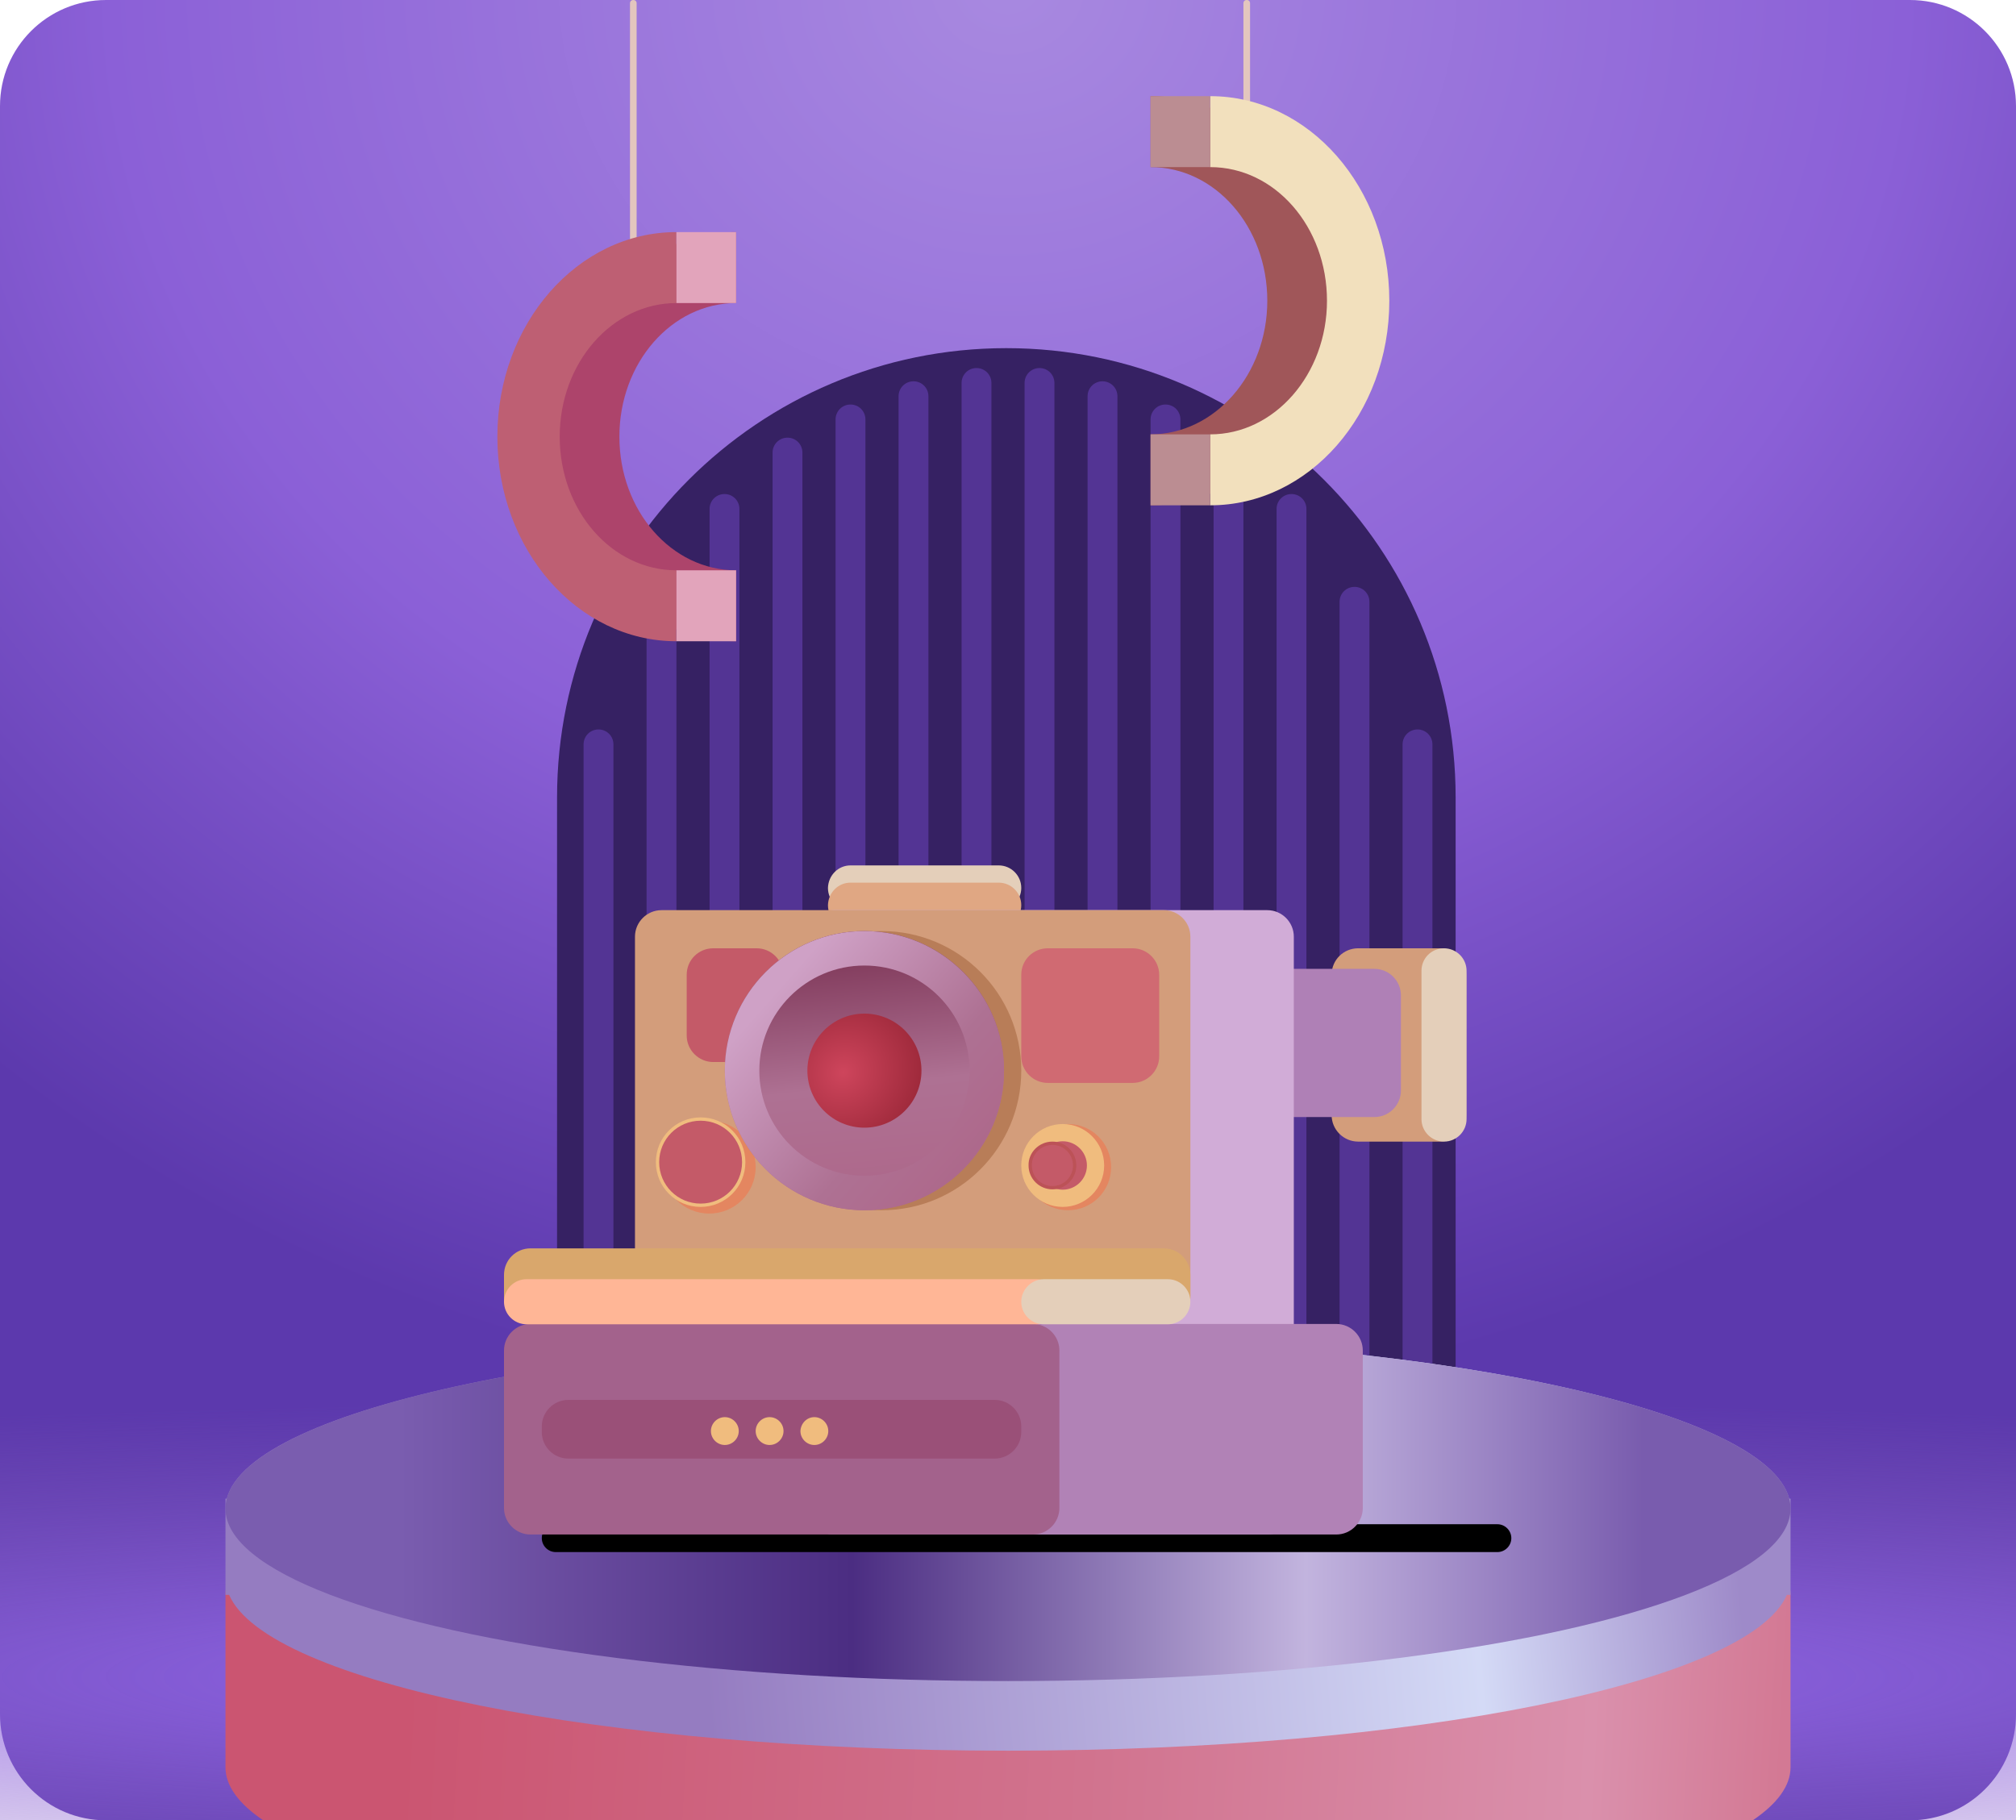 <?xml version="1.0" encoding="UTF-8"?>
<!-- Generator: Adobe Illustrator 27.3.1, SVG Export Plug-In . SVG Version: 6.00 Build 0)  -->
<svg xmlns="http://www.w3.org/2000/svg" xmlns:xlink="http://www.w3.org/1999/xlink" version="1.1" id="Livello_1" x="0px" y="0px" viewBox="0 0 608 549" xml:space="preserve">
<radialGradient id="SVGID_1_" cx="6.343" cy="695.877" r="1" gradientTransform="matrix(2.600000e-14 426 471.781 -2.900000e-14 -327997.594 -2702)" gradientUnits="userSpaceOnUse">
	<stop offset="0" style="stop-color:#A889E0"></stop>
	<stop offset="0.578" style="stop-color:#8B60D7"></stop>
	<stop offset="1" style="stop-color:#5C39AD"></stop>
</radialGradient>
<path fill="url(#SVGID_1_)" d="M32,0h544c17.7,0,32,14.3,32,32v485c0,17.7-14.3,32-32,32H32c-17.7,0-32-14.3-32-32V32  C0,14.3,14.3,0,32,0z"></path>
<radialGradient id="SVGID_00000053535975083163244700000000975227738281656994_" cx="4.262" cy="695.896" r="1" gradientTransform="matrix(5.000000e-15 -84 -908.768 -5.600000e-14 632712.438 864)" gradientUnits="userSpaceOnUse">
	<stop offset="0" style="stop-color:#996CF6"></stop>
	<stop offset="1" style="stop-color:#8661B8;stop-opacity:0"></stop>
</radialGradient>
<rect y="422" fill="url(#SVGID_00000053535975083163244700000000975227738281656994_)" width="608" height="127"></rect>
<linearGradient id="SVGID_00000141450273603940299030000007526089558984742304_" gradientUnits="userSpaceOnUse" x1="123.155" y1="484.274" x2="538.655" y2="507.774">
	<stop offset="0" style="stop-color:#CB5571"></stop>
	<stop offset="0.497" style="stop-color:#D1738E"></stop>
	<stop offset="0.862" style="stop-color:#DA90AC"></stop>
	<stop offset="1" style="stop-color:#D37994"></stop>
</linearGradient>
<path fill="url(#SVGID_00000141450273603940299030000007526089558984742304_)" d="M79.4,549h449.2c7.4-5,11.4-10.4,11.4-16v-52  c0-28.7-105.7-52-236-52S68,452.3,68,481v52C68,538.6,72,544,79.4,549z"></path>
<path fill="#362163" d="M254.8,511.3c23.6,1.5,47.4,1.1,71.1,1.6c23.7,0.5,47.4,0.3,71-1.9c0.3,0,0.5,0,0.8-0.1  c25.5-24.6,41.3-59.2,41.3-97.4v-173c0-74.8-60.7-135.5-135.5-135.5S168,165.7,168,240.5v173c0,36,14,68.6,36.9,92.9  C221.5,507.9,238.1,510.2,254.8,511.3z"></path>
<path fill="#E3C6BE" d="M191,0L191,0c-0.6,0-1,0.4-1,1v79c0,0.6,0.4,1,1,1l0,0c0.6,0,1-0.4,1-1V1C192,0.4,191.6,0,191,0z"></path>
<path fill="#E3C6BE" d="M376,0L376,0c-0.6,0-1,0.4-1,1v48c0,0.6,0.4,1,1,1l0,0c0.6,0,1-0.4,1-1V1C377,0.4,376.6,0,376,0z"></path>
<path fill="#533494" d="M261,519.9V126.5c0-2.5-2-4.5-4.5-4.5s-4.5,2-4.5,4.5v392.7C255,519.5,258,519.7,261,519.9z"></path>
<path fill="#533494" d="M185,513.8V224.5c0-2.5-2-4.5-4.5-4.5s-4.5,2-4.5,4.5v289.1C179,513.6,182,513.7,185,513.8z"></path>
<path fill="#533494" d="M204,514.9V181.5c0-2.5-2-4.5-4.5-4.5s-4.5,2-4.5,4.5v332.8C198,514.5,201,514.7,204,514.9z"></path>
<path fill="#533494" d="M280,520.9V119.5c0-2.5-2-4.5-4.5-4.5s-4.5,2-4.5,4.5v401C274,520.7,277,520.8,280,520.9z"></path>
<path fill="#533494" d="M242,518.4V136.5c0-2.5-2-4.5-4.5-4.5s-4.5,2-4.5,4.5v381C236,517.8,239,518.1,242,518.4z"></path>
<path fill="#533494" d="M223,516.5v-363c0-2.5-2-4.5-4.5-4.5s-4.5,2-4.5,4.5v362.2C217,516,220,516.3,223,516.5z"></path>
<path fill="#533494" d="M299,521V115.5c0-2.5-2-4.5-4.5-4.5s-4.5,2-4.5,4.5V521C293,521,296,521,299,521z"></path>
<path fill="#533494" d="M318,520.5v-405c0-2.5-2-4.5-4.5-4.5s-4.5,2-4.5,4.5v405.3C312,520.7,315,520.6,318,520.5z"></path>
<path fill="#533494" d="M432,507.4V224.5c0-2.5-2-4.5-4.5-4.5s-4.5,2-4.5,4.5v284.3C426,508.4,429,507.9,432,507.4z"></path>
<path fill="#533494" d="M394,512.9V153.5c0-2.5-2-4.5-4.5-4.5s-4.5,2-4.5,4.5v360.6C388,513.7,391,513.3,394,512.9z"></path>
<path fill="#533494" d="M413,510.3V181.5c0-2.5-2-4.5-4.5-4.5s-4.5,2-4.5,4.5v330.1C407,511.2,410,510.8,413,510.3z"></path>
<path fill="#533494" d="M375,515.4V136.5c0-2.5-2-4.5-4.5-4.5s-4.5,2-4.5,4.5v380C369,516.2,372,515.8,375,515.4z"></path>
<path fill="#533494" d="M337,519.3V119.5c0-2.5-2-4.5-4.5-4.5s-4.5,2-4.5,4.5V520C331,519.8,334,519.6,337,519.3z"></path>
<path fill="#533494" d="M356,517.6V126.5c0-2.5-2-4.5-4.5-4.5s-4.5,2-4.5,4.5v392C350,518.2,353,518,356,517.6z"></path>
<g>
	
		<linearGradient id="SVGID_00000102516477823629323350000018033558856399576711_" gradientUnits="userSpaceOnUse" x1="521.853" y1="103.592" x2="209.853" y2="76.092" gradientTransform="matrix(1 0 0 -1 0 549.89)">
		<stop offset="0" style="stop-color:#9E8AC9"></stop>
		<stop offset="0.256" style="stop-color:#D4DAF6"></stop>
		<stop offset="1" style="stop-color:#957CC1"></stop>
	</linearGradient>
	<path fill="url(#SVGID_00000102516477823629323350000018033558856399576711_)" d="M538.9,481h1.1v-29h-0.4   c-7.1-27.3-109.8-49-235.6-49S75.4,424.7,68.4,452H68v29h1.1c11.4,26.4,112.2,47,234.9,47S527.5,507.4,538.9,481z"></path>
	
		<linearGradient id="SVGID_00000150785840545848612550000014864679921530273700_" gradientUnits="userSpaceOnUse" x1="120.5" y1="94.89" x2="495.5" y2="94.89" gradientTransform="matrix(1 0 0 -1 0 549.89)">
		<stop offset="0" style="stop-color:#7A5DAF"></stop>
		<stop offset="0.364" style="stop-color:#4B2D82"></stop>
		<stop offset="0.729" style="stop-color:#C2B4DE"></stop>
		<stop offset="1" style="stop-color:#795CAE"></stop>
	</linearGradient>
	<ellipse fill="url(#SVGID_00000150785840545848612550000014864679921530273700_)" cx="304" cy="455" rx="236" ry="52"></ellipse>
</g>
<g>
	<path d="M167.6,459.7h284c2.3,0,4.2,1.9,4.2,4.2v0c0,2.3-1.9,4.2-4.2,4.2h-284c-2.3,0-4.2-1.9-4.2-4.2v0   C163.4,461.5,165.3,459.7,167.6,459.7z"></path>
	<path fill="#E4CFBA" d="M256.5,261h44.7c3.7,0,6.8,3,6.8,6.8v0c0,3.7-3,6.8-6.8,6.8h-44.7c-3.7,0-6.8-3-6.8-6.8v0   C249.8,264,252.8,261,256.5,261z"></path>
	<path fill="#E0A783" d="M256.5,266.2h44.7c3.7,0,6.8,3,6.8,6.8v0c0,3.7-3,6.8-6.8,6.8h-44.7c-3.7,0-6.8-3-6.8-6.8v0   C249.8,269.2,252.8,266.2,256.5,266.2z"></path>
	<path fill="#D39D7B" d="M409.6,286h24.6c4.4,0,8,3.6,8,8v42.3c0,4.4-3.6,8-8,8h-24.6c-4.4,0-8-3.6-8-8V294   C401.6,289.5,405.2,286,409.6,286z"></path>
	<path fill="#E4CFBA" d="M435.5,286L435.5,286c3.7,0,6.8,3,6.8,6.8v44.7c0,3.7-3,6.8-6.8,6.8h0c-3.7,0-6.8-3-6.8-6.8v-44.7   C428.7,289,431.7,286,435.5,286z"></path>
	<path fill="#AF80B6" d="M283.8,292.2h130.7c4.4,0,8,3.6,8,8v28.7c0,4.4-3.6,8-8,8H283.8c-4.4,0-8-3.6-8-8v-28.7   C275.8,295.8,279.4,292.2,283.8,292.2z"></path>
	<path fill="#D1ACD7" d="M251.5,274.5h130.7c4.4,0,8,3.6,8,8v172.3c0,4.4-3.6,8-8,8H251.5c-4.4,0-8-3.6-8-8V282.5   C243.5,278.1,247.1,274.5,251.5,274.5z"></path>
	<path fill="#D39D7B" d="M199.5,274.5H351c4.4,0,8,3.6,8,8v108.8c0,4.4-3.6,8-8,8H199.5c-4.4,0-8-3.6-8-8V282.5   C191.5,278.1,195.1,274.5,199.5,274.5z"></path>
	<circle fill="#B87D58" cx="265.9" cy="322.9" r="42.1"></circle>
	<path fill="#D9A76C" d="M160,376.5h191c4.4,0,8,3.6,8,8v6.9c0,4.4-3.6,8-8,8H160c-4.4,0-8-3.6-8-8v-6.9   C152,380,155.6,376.5,160,376.5z"></path>
	<path fill="#B182B6" d="M251.5,399.3H403c4.4,0,8,3.6,8,8v47.5c0,4.4-3.6,8-8,8H251.5c-4.4,0-8-3.6-8-8v-47.5   C243.5,402.9,247.1,399.3,251.5,399.3z"></path>
	<path fill="#A3628C" d="M160,399.3h151.5c4.4,0,8,3.6,8,8v47.5c0,4.4-3.6,8-8,8H160c-4.4,0-8-3.6-8-8v-47.5   C152,402.9,155.6,399.3,160,399.3z"></path>
	<path fill="#9A5078" d="M171.4,422.2H300c4.4,0,8,3.6,8,8v1.7c0,4.4-3.6,8-8,8H171.4c-4.4,0-8-3.6-8-8v-1.7   C163.4,425.8,167,422.2,171.4,422.2z"></path>
	<path fill="#FFB696" d="M158.8,385.8h153.9c3.7,0,6.8,3,6.8,6.8v0c0,3.7-3,6.8-6.8,6.8H158.8c-3.7,0-6.8-3-6.8-6.8v0   C152,388.9,155,385.8,158.8,385.8z"></path>
	<path fill="#E4CFBA" d="M314.8,385.8h37.4c3.7,0,6.8,3,6.8,6.8v0c0,3.7-3,6.8-6.8,6.8h-37.4c-3.7,0-6.8-3-6.8-6.8v0   C308,388.9,311.1,385.8,314.8,385.8z"></path>
	<path fill="#C45A68" d="M215.1,286h13.1c4.4,0,8,3.6,8,8v18.3c0,4.4-3.6,8-8,8h-13.1c-4.4,0-8-3.6-8-8V294   C207.1,289.5,210.7,286,215.1,286z"></path>
	<path fill="#E48660" d="M213.9,338L213.9,338c7.8,0,14,6.3,14,14l0,0c0,7.8-6.3,14-14,14h0c-7.8,0-14-6.3-14-14l0,0   C199.8,344.3,206.1,338,213.9,338z"></path>
	<path fill="#C45A68" stroke="#F0BC7E" d="M211.3,337.5L211.3,337.5c7.2,0,13,5.8,13,13v0c0,7.2-5.8,13-13,13h0c-7.2,0-13-5.8-13-13   v0C198.3,343.3,204.1,337.5,211.3,337.5z"></path>
	<path fill="#F0BC7E" d="M218.6,427.4L218.6,427.4c2.3,0,4.2,1.9,4.2,4.2v0c0,2.3-1.9,4.2-4.2,4.2h0c-2.3,0-4.2-1.9-4.2-4.2v0   C214.4,429.3,216.3,427.4,218.6,427.4z"></path>
	<path fill="#F0BC7E" d="M232.1,427.4L232.1,427.4c2.3,0,4.2,1.9,4.2,4.2v0c0,2.3-1.9,4.2-4.2,4.2h0c-2.3,0-4.2-1.9-4.2-4.2v0   C227.9,429.3,229.8,427.4,232.1,427.4z"></path>
	<path fill="#F0BC7E" d="M245.6,427.4L245.6,427.4c2.3,0,4.2,1.9,4.2,4.2v0c0,2.3-1.9,4.2-4.2,4.2h0c-2.3,0-4.2-1.9-4.2-4.2v0   C241.5,429.3,243.3,427.4,245.6,427.4z"></path>
	<path fill="#D06A72" d="M316,286h25.6c4.4,0,8,3.6,8,8v24.6c0,4.4-3.6,8-8,8H316c-4.4,0-8-3.6-8-8V294C308,289.5,311.6,286,316,286   z"></path>
	<path fill="#E48660" d="M322.1,339L322.1,339c7.2,0,13,5.8,13,13l0,0c0,7.2-5.8,13-13,13l0,0c-7.2,0-13-5.8-13-13l0,0   C309.1,344.8,314.9,339,322.1,339z"></path>
	<path fill="#F0BC7E" d="M320.5,339L320.5,339c6.9,0,12.5,5.6,12.5,12.5v0c0,6.9-5.6,12.5-12.5,12.5h0c-6.9,0-12.5-5.6-12.5-12.5v0   C308,344.6,313.6,339,320.5,339z"></path>
	<path fill="#C45A68" stroke="#F0BC7E" d="M320.5,343.7L320.5,343.7c4.3,0,7.8,3.5,7.8,7.8l0,0c0,4.3-3.5,7.8-7.8,7.8l0,0   c-4.3,0-7.8-3.5-7.8-7.8l0,0C312.7,347.2,316.2,343.7,320.5,343.7z"></path>
	<path fill="#C45A68" stroke="#BC5257" d="M317.4,344.8L317.4,344.8c3.7,0,6.7,3,6.7,6.7v0c0,3.7-3,6.7-6.7,6.7h0   c-3.7,0-6.7-3-6.7-6.7v0C310.6,347.8,313.7,344.8,317.4,344.8z"></path>
	
		<linearGradient id="SVGID_00000166670899625502441840000006900742732142097332_" gradientUnits="userSpaceOnUse" x1="255.357" y1="277.619" x2="266.322" y2="173.742" gradientTransform="matrix(1 0 0 -1 0 549.89)">
		<stop offset="0" style="stop-color:#6F2445"></stop>
		<stop offset="0.531" style="stop-color:#AE7193"></stop>
		<stop offset="1" style="stop-color:#AD6386"></stop>
	</linearGradient>
	<circle fill="url(#SVGID_00000166670899625502441840000006900742732142097332_)" cx="260.7" cy="322.9" r="42.1"></circle>
	
		<radialGradient id="SVGID_00000005977572625095961810000004001567314775944854_" cx="3.083" cy="692.145" r="1" gradientTransform="matrix(25.485 -19.615 -18.248 -23.708 12805.93 16793.367)" gradientUnits="userSpaceOnUse">
		<stop offset="0" style="stop-color:#CE455C"></stop>
		<stop offset="1" style="stop-color:#902131"></stop>
	</radialGradient>
	<circle fill="url(#SVGID_00000005977572625095961810000004001567314775944854_)" cx="260.7" cy="322.9" r="17.2"></circle>
	
		<linearGradient id="SVGID_00000018205824571959814070000009446292027845869490_" gradientUnits="userSpaceOnUse" x1="233.816" y1="250.75" x2="306.253" y2="186.755" gradientTransform="matrix(1 0 0 -1 0 549.89)">
		<stop offset="0" style="stop-color:#CFA1C6"></stop>
		<stop offset="0.531" style="stop-color:#AE7193"></stop>
		<stop offset="1" style="stop-color:#AD6386"></stop>
	</linearGradient>
	<path fill-rule="evenodd" clip-rule="evenodd" fill="url(#SVGID_00000018205824571959814070000009446292027845869490_)" d="   M260.7,365c23.3,0,42.1-18.9,42.1-42.1s-18.9-42.1-42.1-42.1c-23.3,0-42.1,18.9-42.1,42.1S237.4,365,260.7,365z M260.7,354.6   c17.5,0,31.7-14.2,31.7-31.7s-14.2-31.7-31.7-31.7c-17.5,0-31.7,14.2-31.7,31.7S243.2,354.6,260.7,354.6z"></path>
</g>
<path fill="#AD446B" d="M222,70c-29.8,0-54,27.6-54,61.7c0,34.1,24.2,61.7,54,61.7V172c-19.5,0-35.2-18-35.2-40.3  s15.8-40.3,35.2-40.3V70z"></path>
<path fill="#BE5F73" d="M204,70c-29.8,0-54,27.6-54,61.7c0,34.1,24.2,61.7,54,61.7V172c-19.5,0-35.2-18-35.2-40.3  s15.8-40.3,35.2-40.3V70z"></path>
<rect x="204" y="70" fill="#E2A4BB" width="18" height="21.4"></rect>
<rect x="204" y="172" fill="#E2A4BB" width="18" height="21.4"></rect>
<path fill="#A05659" d="M347,152.4c29.8,0,54-27.6,54-61.7c0-34.1-24.2-61.7-54-61.7v21.4c19.5,0,35.2,18,35.2,40.3  c0,22.2-15.8,40.3-35.2,40.3V152.4z"></path>
<path fill="#F2E0BD" d="M365,152.4c29.8,0,54-27.6,54-61.7c0-34.1-24.2-61.7-54-61.7v21.4c19.5,0,35.2,18,35.2,40.3  c0,22.2-15.8,40.3-35.2,40.3V152.4z"></path>
<rect x="347" y="131" fill="#BB8D92" width="18" height="21.4"></rect>
<rect x="347" y="29" fill="#BB8D92" width="18" height="21.4"></rect>
</svg>
